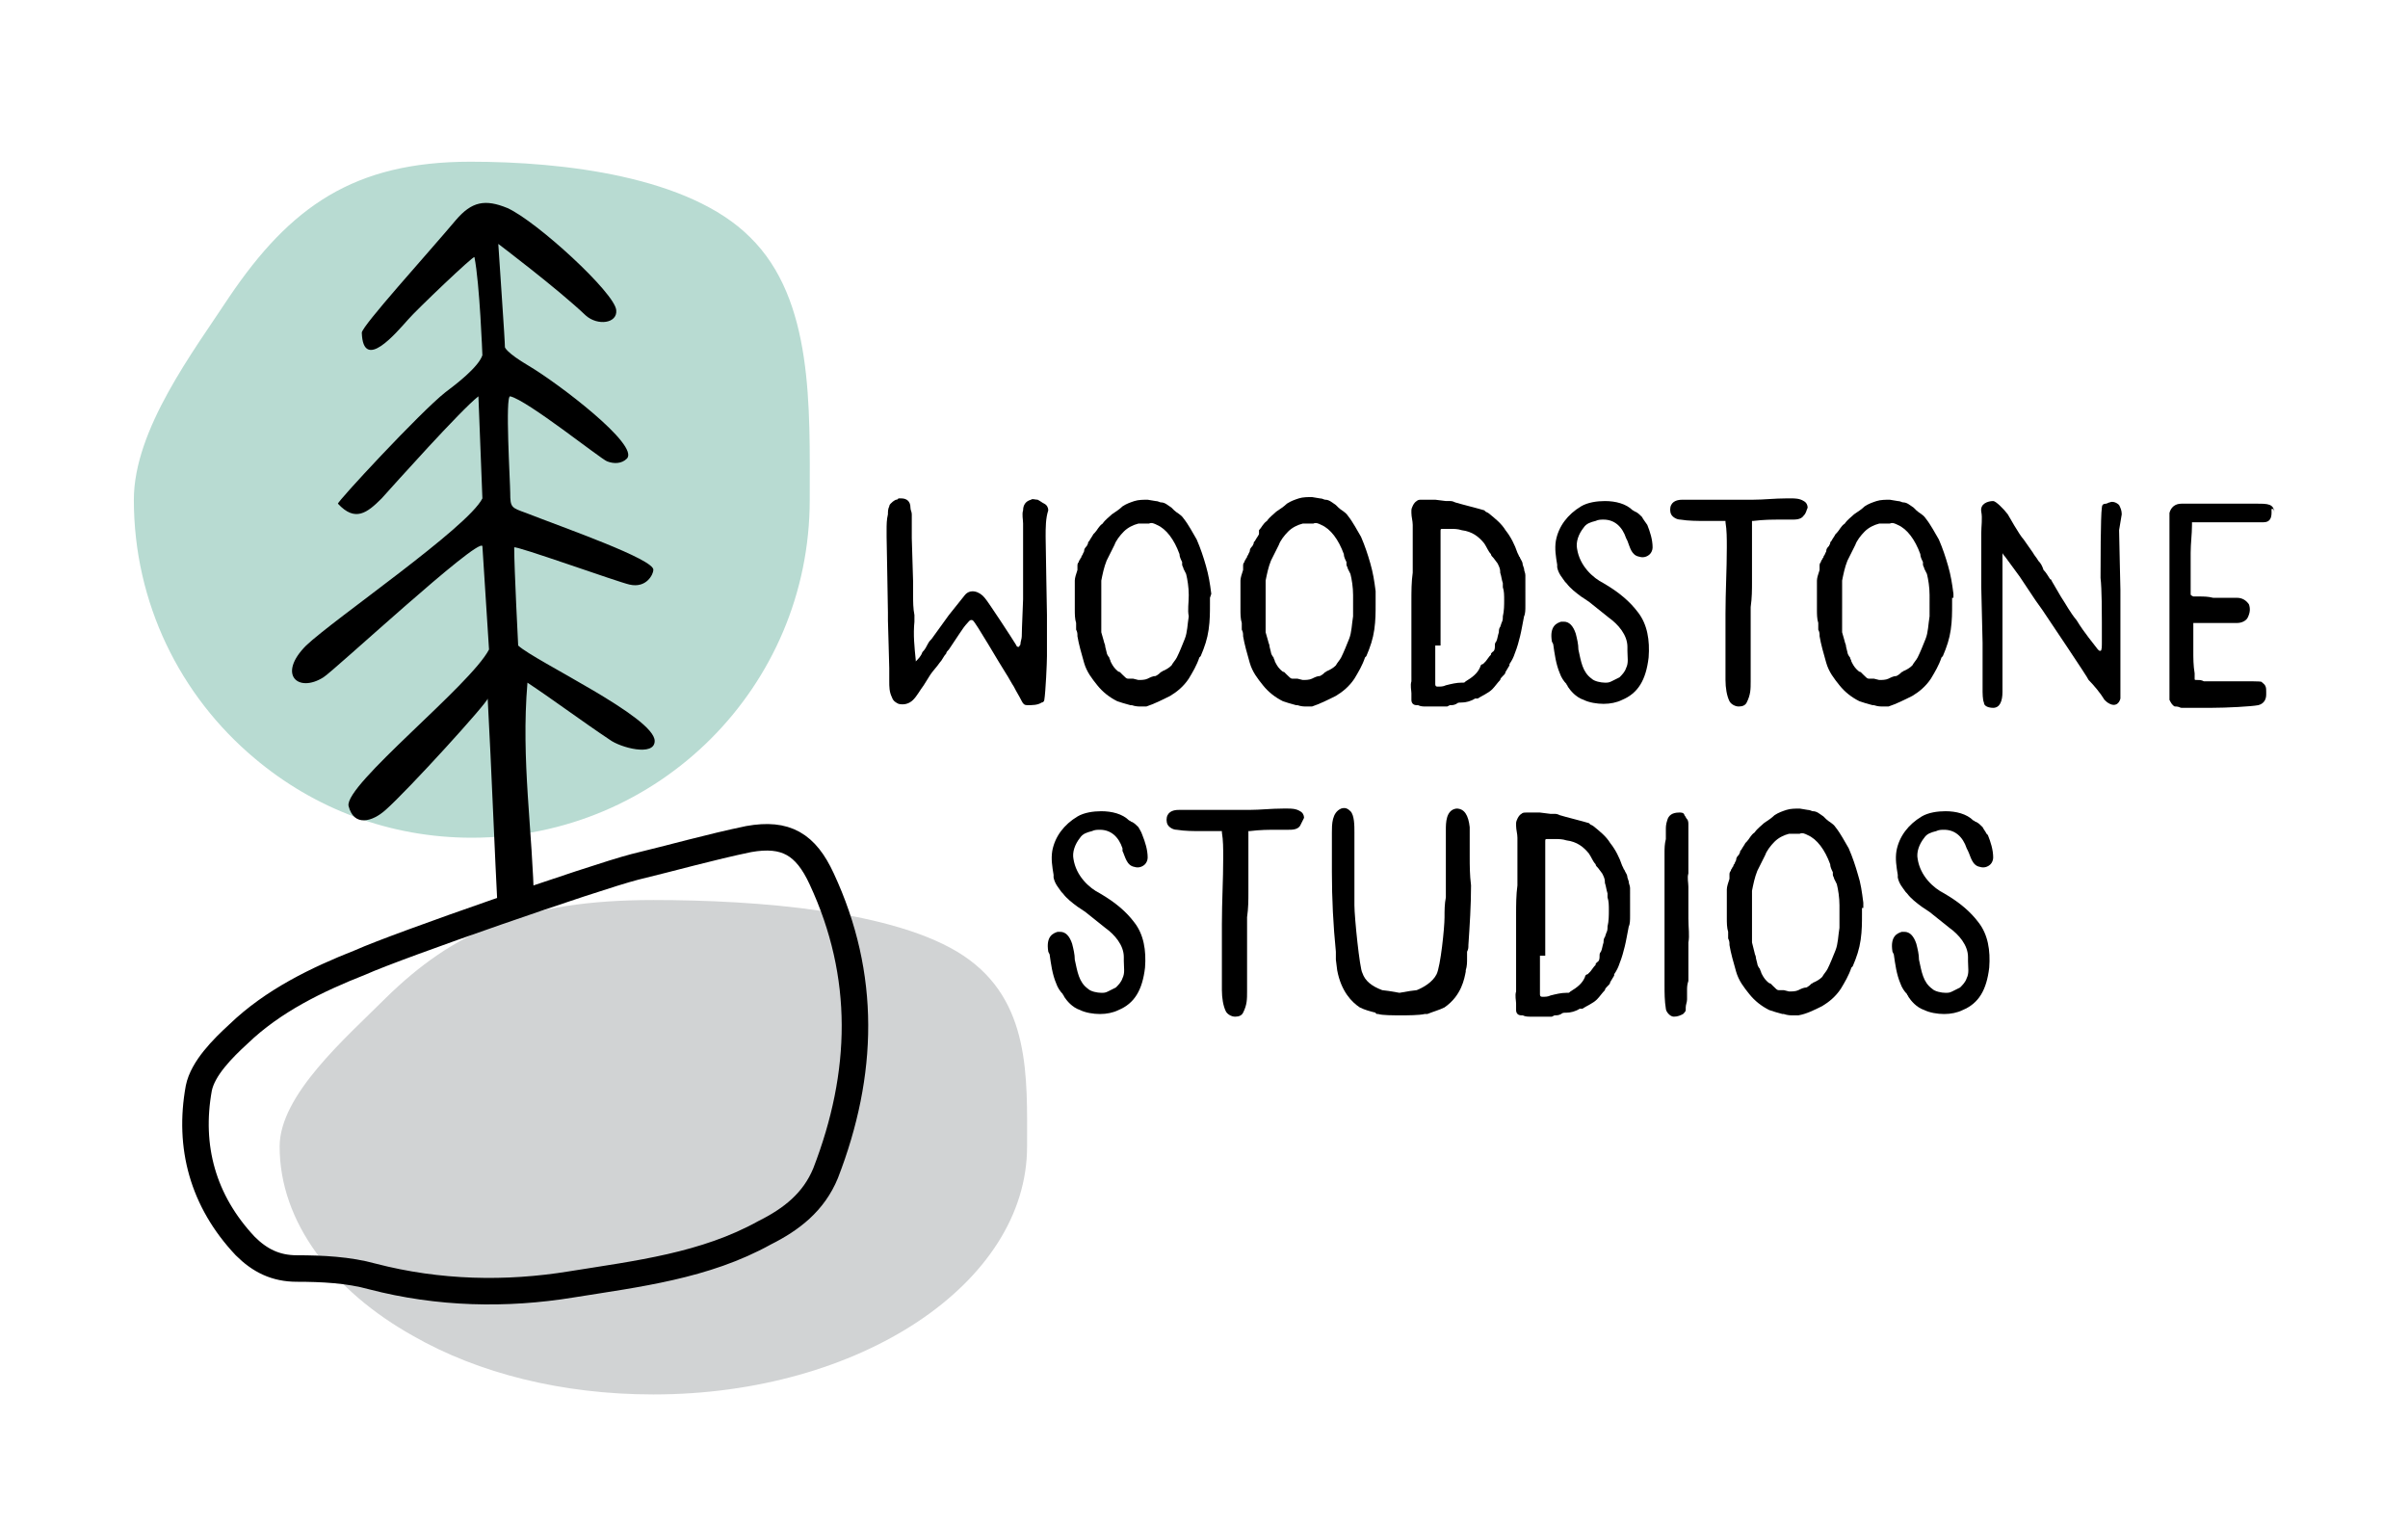 <?xml version="1.0" encoding="utf-8"?>
<!-- Generator: Adobe Illustrator 21.1.0, SVG Export Plug-In . SVG Version: 6.00 Build 0)  -->
<svg version="1.1" id="Layer_1" xmlns="http://www.w3.org/2000/svg" xmlns:xlink="http://www.w3.org/1999/xlink" x="0px" y="0px"
	 viewBox="0 0 181.7 115.1" style="enable-background:new 0 0 181.7 115.1;" xml:space="preserve">
<style type="text/css">
	.st0{fill:#B8DBD2;}
	.st1{fill:#D1D3D4;}
	.st2{fill:none;stroke:#000000;stroke-width:2;stroke-miterlimit:10;}
</style>
<path class="st0" d="M61.1,37.7c0,14.1-11.4,25.5-25.5,25.5c-6.2,0-11.9-2.2-16.4-6c-5.6-4.7-9.1-11.7-9.1-19.5
	c0-5.3,4.5-11.2,7.2-15.3c4.6-6.8,9.4-10.2,18.2-10.2c7,0,16.5,1.1,21.1,5.7C61.4,22.6,61.1,30.7,61.1,37.7z"/>
<path class="st1" d="M77.5,86.5c0,10.3-12.6,18.7-28.2,18.7c-6.9,0-13.2-1.6-18.1-4.4c-6.1-3.4-10.1-8.6-10.1-14.3
	c0-3.9,5-8.2,8-11.2c5.1-5,10.4-7.4,20.2-7.4c7.8,0,18.3,0.8,23.4,4.2S77.5,81.3,77.5,86.5z"/>
<g>
	<path d="M78.9,40.5c0,0.7,0.1,5.6,0.1,5.9c0,0.4,0,0.9,0,1.3c0,0.1,0,0.2,0,0.3v1.5c0,0.5-0.1,2.7-0.2,3.3c0,0.1-0.1,0.2-0.2,0.2
		c-0.3,0.2-0.7,0.2-1.1,0.2c-0.2,0-0.3-0.1-0.4-0.3c-0.2-0.4-0.4-0.7-0.6-1.1c-0.2-0.3-0.4-0.7-0.6-1c-0.4-0.6-2.3-3.9-2.5-4
		S73.1,46.9,73,47c-0.2,0.2-0.4,0.5-0.6,0.8L71.6,49c-0.1,0.1-0.2,0.2-0.2,0.3c-0.2,0.2-0.3,0.5-0.5,0.7c-0.2,0.3-0.5,0.6-0.7,0.9
		l-0.5,0.8c-0.3,0.4-0.5,0.8-0.8,1.1s-0.7,0.4-1.1,0.3c-0.2-0.1-0.4-0.2-0.5-0.5c-0.2-0.4-0.2-0.8-0.2-1.2v-1c0-0.5-0.1-3.2-0.1-3.6
		c0-0.2,0-0.4,0-0.6c0-0.5-0.1-5.4-0.1-5.7V40c0-0.4,0-0.8,0.1-1.2c0-0.2,0-0.4,0.1-0.6c0-0.1,0.1-0.2,0.1-0.2
		c0.1-0.1,0.2-0.2,0.4-0.3c0.1,0,0.1,0,0.2-0.1H68c0.4,0,0.7,0.2,0.7,0.7c0,0.2,0.1,0.3,0.1,0.5s0,1.7,0,1.8l0.1,3.3
		c0,0.3,0,0.6,0,1c0,0.5,0,1,0.1,1.5v0.5c-0.1,1,0,1.9,0.1,2.9v0.1c0.2-0.2,0.4-0.4,0.5-0.7c0.2-0.2,0.3-0.4,0.4-0.6
		c0.1-0.2,0.2-0.3,0.3-0.4l1.3-1.8c0.4-0.5,0.8-1,1.2-1.5c0.4-0.5,1.1-0.3,1.5,0.2c0.2,0.2,2.1,3.1,2.4,3.6c0,0.1,0.1,0.1,0.2,0.1
		c0-0.1,0.1-0.1,0.1-0.2c0-0.2,0.1-0.4,0.1-0.6c0-0.6,0.1-2.5,0.1-2.8s0-0.6,0-0.9c0-0.4,0-3.7,0-4.8c0-0.3-0.1-0.7,0-1
		c0-0.4,0.2-0.7,0.6-0.8c0.1-0.1,0.3,0,0.5,0c0.2,0.1,0.3,0.2,0.5,0.3s0.3,0.3,0.3,0.5C78.9,39.1,78.9,39.8,78.9,40.5z"/>
	<path d="M91.3,45.1c0,0.1,0,0.3,0,0.5c0,0.6,0,1.2-0.1,1.9s-0.3,1.3-0.6,2l-0.1,0.1c-0.2,0.6-0.5,1.1-0.8,1.6
		c-0.4,0.6-0.9,1-1.4,1.3c-0.6,0.3-1.2,0.6-1.8,0.8c-0.1,0-0.3,0-0.4,0c-0.2,0-0.4,0-0.7-0.1h-0.1c-0.4-0.1-0.7-0.2-1-0.3
		c-0.6-0.3-1.1-0.7-1.5-1.2s-0.8-1-1-1.7s-0.4-1.4-0.5-2c0-0.2,0-0.3-0.1-0.5c0-0.2,0-0.4,0-0.5c-0.1-0.3-0.1-0.7-0.1-1
		c0-0.4,0-0.7,0-1.1c0-0.2,0-0.3,0-0.5s0-0.4,0-0.6c0-0.2,0.1-0.5,0.2-0.8c0-0.1,0-0.2,0-0.2v-0.1c0-0.1,0-0.2,0.1-0.3
		c0-0.1,0.1-0.2,0.1-0.2c0-0.1,0.1-0.1,0.1-0.2c0-0.1,0.1-0.1,0.1-0.2l0.1-0.2c0-0.2,0.1-0.3,0.2-0.4l0,0l0.1-0.2
		c0-0.1,0-0.1,0.1-0.2c0.1-0.2,0.2-0.3,0.3-0.5l0.1-0.1c0.2-0.2,0.3-0.5,0.6-0.7c0.2-0.3,0.5-0.5,0.7-0.7c0.3-0.2,0.6-0.4,0.8-0.6
		l0,0c0.3-0.2,0.6-0.3,0.9-0.4c0.3-0.1,0.7-0.1,1-0.1l0.6,0.1c0.2,0,0.3,0.1,0.4,0.1c0.3,0,0.5,0.2,0.8,0.4l0.1,0.1l0.1,0.1
		c0.2,0.2,0.5,0.3,0.7,0.6c0.4,0.5,0.7,1.1,1,1.6c0.3,0.7,0.5,1.3,0.7,2s0.3,1.3,0.4,2.1L91.3,45.1L91.3,45.1L91.3,45.1z M89.7,44.9
		c0-0.6-0.1-1.2-0.2-1.6l-0.2-0.4c0-0.1-0.1-0.2-0.1-0.3v-0.2C89.1,42.2,89,42,89,41.8c-0.4-1.1-1-1.9-1.7-2.2
		c-0.2-0.1-0.4-0.2-0.6-0.1h-0.2h-0.2c-0.2,0-0.2,0-0.4,0c-0.4,0.1-0.8,0.3-1.1,0.6c-0.3,0.3-0.6,0.7-0.7,1l0,0
		c-0.2,0.4-0.4,0.8-0.6,1.2c-0.2,0.5-0.3,1-0.4,1.5c0,0.3,0,0.7,0,1v1.1V46c0,0.1,0,0.1,0,0.2v0.7v0.3c0,0.2,0,0.3,0,0.5l0.2,0.7
		c0,0.1,0.1,0.2,0.1,0.4l0.1,0.4c0,0.1,0.1,0.3,0.2,0.4c0,0.1,0.1,0.2,0.1,0.3c0.1,0.2,0.2,0.4,0.4,0.6c0.1,0.1,0.2,0.2,0.3,0.2
		l0.2,0.2l0,0c0.2,0.2,0.3,0.3,0.4,0.3s0.1,0,0.2,0s0.1,0,0.2,0l0.4,0.1c0.2,0,0.5,0,0.7-0.1S87,51,87.2,51c0.2-0.1,0.3-0.2,0.4-0.3
		c0.1,0,0.1-0.1,0.2-0.1c0.2-0.1,0.4-0.2,0.6-0.4c0.1-0.2,0.3-0.4,0.4-0.6c0.2-0.4,0.4-0.9,0.6-1.4s0.2-1.1,0.3-1.7
		C89.6,46,89.7,45.5,89.7,44.9z"/>
	<path d="M103.8,45.1c0,0.1,0,0.3,0,0.5c0,0.6,0,1.2-0.1,1.9s-0.3,1.3-0.6,2l-0.1,0.1c-0.2,0.6-0.5,1.1-0.8,1.6
		c-0.4,0.6-0.9,1-1.4,1.3c-0.6,0.3-1.2,0.6-1.8,0.8c-0.1,0-0.3,0-0.4,0c-0.2,0-0.4,0-0.7-0.1h-0.1c-0.4-0.1-0.7-0.2-1-0.3
		c-0.6-0.3-1.1-0.7-1.5-1.2s-0.8-1-1-1.7s-0.4-1.4-0.5-2c0-0.2,0-0.3-0.1-0.5c0-0.2,0-0.4,0-0.5c-0.1-0.3-0.1-0.7-0.1-1
		c0-0.4,0-0.7,0-1.1c0-0.2,0-0.3,0-0.5s0-0.4,0-0.6c0-0.2,0.1-0.5,0.2-0.8c0-0.1,0-0.2,0-0.2v-0.1c0-0.1,0-0.2,0.1-0.3
		c0-0.1,0.1-0.2,0.1-0.2c0-0.1,0.1-0.1,0.1-0.2c0-0.1,0.1-0.1,0.1-0.2l0.1-0.2c0-0.2,0.1-0.3,0.2-0.4l0,0l0.1-0.2
		c0-0.1,0-0.1,0.1-0.2c0.1-0.2,0.2-0.3,0.3-0.5l0-0.3c0.2-0.2,0.3-0.5,0.6-0.7c0.2-0.3,0.5-0.5,0.7-0.7c0.3-0.2,0.6-0.4,0.8-0.6l0,0
		c0.3-0.2,0.6-0.3,0.9-0.4c0.3-0.1,0.7-0.1,1-0.1l0.6,0.1c0.2,0,0.3,0.1,0.4,0.1c0.3,0,0.5,0.2,0.8,0.4l0.1,0.1l0.1,0.1
		c0.2,0.2,0.5,0.3,0.7,0.6c0.4,0.5,0.7,1.1,1,1.6c0.3,0.7,0.5,1.3,0.7,2s0.3,1.3,0.4,2.1L103.8,45.1L103.8,45.1L103.8,45.1z
		 M102.1,44.9c0-0.6-0.1-1.2-0.2-1.6l-0.2-0.4c0-0.1-0.1-0.2-0.1-0.3v-0.2c-0.1-0.2-0.2-0.4-0.2-0.6c-0.4-1.1-1-1.9-1.7-2.2
		c-0.2-0.1-0.4-0.2-0.6-0.1h-0.2h-0.2c-0.2,0-0.2,0-0.4,0c-0.4,0.1-0.8,0.3-1.1,0.6c-0.3,0.3-0.6,0.7-0.7,1l0,0
		c-0.2,0.4-0.4,0.8-0.6,1.2c-0.2,0.5-0.3,1-0.4,1.5c0,0.3,0,0.7,0,1v1.1V46c0,0.1,0,0.1,0,0.2v0.7v0.3c0,0.2,0,0.3,0,0.5l0.2,0.7
		c0,0.1,0.1,0.2,0.1,0.4l0.1,0.4c0,0.1,0.1,0.3,0.2,0.4c0,0.1,0.1,0.2,0.1,0.3c0.1,0.2,0.2,0.4,0.4,0.6c0.1,0.1,0.2,0.2,0.3,0.2
		l0.2,0.2l0,0c0.2,0.2,0.3,0.3,0.4,0.3s0.1,0,0.2,0s0.1,0,0.2,0l0.4,0.1c0.2,0,0.5,0,0.7-0.1s0.4-0.2,0.6-0.2
		c0.2-0.1,0.3-0.2,0.4-0.3c0.1,0,0.1-0.1,0.2-0.1c0.2-0.1,0.4-0.2,0.6-0.4c0.1-0.2,0.3-0.4,0.4-0.6c0.2-0.4,0.4-0.9,0.6-1.4
		s0.2-1.1,0.3-1.7C102.1,46,102.1,45.5,102.1,44.9z"/>
	<path d="M115.1,44.8c0,0.2,0,0.3,0,0.5l0,0c0,0.1,0,0.3,0,0.4c0,0.3,0,0.6-0.1,0.8c-0.1,0.5-0.2,1.1-0.3,1.5
		c-0.1,0.4-0.2,0.8-0.4,1.3c-0.1,0.3-0.2,0.5-0.4,0.8v0.1l-0.3,0.5c0,0.1-0.1,0.2-0.1,0.2l0,0l-0.1,0.1c-0.1,0.1-0.2,0.2-0.2,0.3
		c-0.2,0.2-0.4,0.5-0.6,0.7c-0.3,0.3-0.8,0.5-1.1,0.7h-0.1h-0.1c-0.3,0.2-0.7,0.3-1,0.3c-0.2,0-0.3,0-0.4,0.1
		c-0.2,0.1-0.3,0.1-0.5,0.1l-0.2,0.1h-0.1c-0.1,0-0.2,0-0.4,0c-0.3,0-0.7,0-1.1,0l0,0c-0.2,0-0.4,0-0.6-0.1h-0.1
		c-0.3,0-0.4-0.2-0.4-0.4v-0.2c0-0.1,0-0.2,0-0.3c0-0.2-0.1-0.6,0-0.9c0-0.1,0-0.2,0-0.3V51c0-0.5,0-1,0-1.6V49c0-0.1,0-0.2,0-0.4
		s0-0.3,0-0.5c0-0.1,0-0.3,0-0.4v-0.5v-0.1c0-0.6,0-1.1,0-1.7c0-0.8,0-1.5,0.1-2.2v-0.5c0-0.3,0-0.7,0-1v-0.5c0-0.2,0-0.5,0-0.8
		v-0.3c0-0.2,0-0.3,0-0.5c0-0.3-0.1-0.6-0.1-0.9v-0.2c0-0.2,0.2-0.6,0.4-0.7l0,0c0.1-0.1,0.2-0.1,0.4-0.1c0.3,0,0.7,0,1,0l0.8,0.1
		h0.3c0.1,0,0.2,0,0.4,0.1c0.3,0.1,1.9,0.5,2.2,0.6l0.1,0.1l0.2,0.1c0.5,0.4,1,0.8,1.3,1.3c0.4,0.5,0.7,1.1,0.9,1.7l0.1,0.2
		c0,0.1,0.1,0.1,0.1,0.2c0.1,0.2,0.2,0.3,0.2,0.5l0.1,0.3c0,0.2,0.1,0.3,0.1,0.5L115.1,44.8z M108.3,48.7c0,0.3,0,0.6,0,0.9
		c0,0.2,0,0.3,0,0.5v0.2c0,0,0,0,0,0.1v0.1v0.2c0,0.1,0,0.2,0,0.3c0,0.2,0,0.4,0,0.6c0,0.2,0.1,0.2,0.2,0.2c0.2,0,0.4,0,0.6-0.1
		c0.4-0.1,0.8-0.2,1.2-0.2h0.1c0.1,0,0.1,0,0.2-0.1c0.5-0.3,0.9-0.6,1.1-1.1c0-0.1,0.1-0.2,0.2-0.2L112,50l0.1-0.1l0.3-0.4
		c0,0,0,0,0.1-0.1c0-0.1,0-0.1,0.1-0.2c0.2-0.1,0.2-0.3,0.2-0.5c0-0.1,0-0.2,0.1-0.3c0.1-0.2,0.1-0.4,0.2-0.7c0-0.1,0-0.3,0.1-0.4
		l0.1-0.3c0.1-0.2,0.1-0.3,0.1-0.5c0.1-0.4,0.1-0.9,0.1-1.2c0-0.4,0-0.7-0.1-1c0-0.1,0-0.2,0-0.3c-0.1-0.3-0.1-0.5-0.2-0.8v-0.1
		c0-0.2-0.1-0.4-0.2-0.6l-0.3-0.4c-0.1-0.1-0.2-0.2-0.2-0.3c-0.2-0.2-0.3-0.5-0.5-0.8c-0.4-0.5-0.9-0.9-1.7-1
		c-0.3-0.1-0.6-0.1-0.8-0.1c-0.1,0-0.2,0-0.3,0l0,0c-0.1,0-0.1,0-0.1,0h-0.2l0,0c-0.2,0-0.2,0-0.2,0.2s0,0.5,0,0.7v0.6
		c0,0.2,0,0.3,0,0.5v0.6c0,0.4,0,0.7,0,1.1c0,0.3,0,0.5,0,0.8c0,0.2,0,0.4,0,0.7V46v0.4V47v1.7H108.3z"/>
	<path d="M124.3,39.6c0.2,0.5,0.4,1.1,0.4,1.7c0,0.2-0.1,0.4-0.2,0.5c-0.2,0.2-0.5,0.3-0.8,0.2c-0.6-0.1-0.7-0.7-0.9-1.2l-0.1-0.2
		c-0.3-0.9-0.9-1.4-1.7-1.4c-0.2,0-0.4,0-0.6,0.1l0,0c-0.4,0.1-0.7,0.2-0.9,0.5c-0.4,0.5-0.6,1.1-0.5,1.6c0.2,1.3,1.2,2.2,2,2.6
		c1.2,0.7,2,1.4,2.6,2.2c0.7,0.9,0.9,2.1,0.8,3.4c-0.2,1.7-0.8,2.7-2,3.2c-0.4,0.2-0.9,0.3-1.4,0.3s-1.1-0.1-1.5-0.3
		c-0.6-0.2-1-0.7-1.2-1c0-0.1-0.1-0.1-0.1-0.2c-0.2-0.2-0.4-0.5-0.5-0.8c-0.3-0.7-0.4-1.5-0.5-2.2l-0.1-0.2
		c-0.2-1.2,0.4-1.4,0.7-1.5h0.2c0.4,0,0.7,0.3,0.9,0.9c0.1,0.4,0.2,0.8,0.2,1.2c0.2,0.9,0.3,1.7,1,2.2c0.2,0.2,0.7,0.3,1,0.3
		c0.2,0,0.3,0,0.5-0.1l0,0c0.2-0.1,0.4-0.2,0.6-0.3c0.2-0.2,0.4-0.4,0.5-0.7c0.2-0.4,0.1-0.8,0.1-1.3v-0.2l0,0v-0.1
		c0-0.9-0.7-1.7-1.4-2.2c-0.5-0.4-1-0.8-1.5-1.2l-0.3-0.2l-0.3-0.2c-0.4-0.3-0.8-0.6-1.1-1l-0.1-0.1c-0.2-0.3-0.5-0.6-0.6-1.1v-0.2
		c-0.1-0.6-0.2-1.2-0.1-1.8c0.2-1.1,0.9-2,1.9-2.6c0.5-0.3,1.2-0.4,1.8-0.4c0.8,0,1.6,0.2,2.1,0.7c0.1,0,0.1,0.1,0.2,0.1
		c0.2,0.1,0.3,0.2,0.5,0.4C124,39.2,124.1,39.3,124.3,39.6L124.3,39.6z"/>
	<path d="M136.1,38.9c-0.2,0.3-0.6,0.3-0.9,0.3c-0.2,0-0.4,0-0.5,0s-0.2,0-0.3,0c-0.7,0-1.3,0-2.1,0.1h-0.1l0,0c0,0.2,0,0.4,0,0.6
		v0.3c0,0.3,0,0.6,0,1c0,0.3,0,0.6,0,0.9c0,0.6,0,1.2,0,1.8s0,1.2-0.1,1.9c0,1.3,0,2.5,0,3.6c0,0.4,0,0.8,0,1.2c0,0.2,0,0.5,0,0.7
		v0.1c0,0.6,0,1-0.3,1.6c-0.1,0.2-0.3,0.3-0.6,0.3s-0.6-0.2-0.7-0.4c-0.2-0.4-0.3-1-0.3-1.6c0-0.5,0-1.1,0-1.6c0-0.3,0-0.7,0-1
		c0-0.2,0-0.4,0-0.7c0-0.6,0-1.2,0-1.7c0-1.7,0.1-3.3,0.1-5c0-0.7,0-1.3-0.1-1.9c0-0.1,0-0.1,0-0.1s0,0-0.1,0H130h-1.1h-0.2h-0.1
		c-0.5,0-1.2,0-1.8-0.1c-0.3,0-0.6-0.2-0.7-0.4s-0.1-0.5,0-0.7c0.2-0.4,0.7-0.4,0.9-0.4h0.2h0.1c0.3,0,0.6,0,0.8,0h0.7
		c0.7,0,1.5,0,2.3,0h1.2c0.8,0,1.6-0.1,2.5-0.1h0.2c0.1,0,0.2,0,0.2,0c0.2,0,0.6,0,0.9,0.2c0.2,0.1,0.3,0.3,0.3,0.5
		C136.3,38.5,136.3,38.7,136.1,38.9z"/>
	<path d="M147.3,45.1c0,0.1,0,0.3,0,0.5c0,0.6,0,1.2-0.1,1.9s-0.3,1.3-0.6,2l-0.1,0.1c-0.2,0.6-0.5,1.1-0.8,1.6
		c-0.4,0.6-0.9,1-1.4,1.3c-0.6,0.3-1.2,0.6-1.8,0.8c-0.1,0-0.3,0-0.4,0c-0.2,0-0.4,0-0.7-0.1h-0.1c-0.4-0.1-0.7-0.2-1-0.3
		c-0.6-0.3-1.1-0.7-1.5-1.2s-0.8-1-1-1.7s-0.4-1.4-0.5-2c0-0.2,0-0.3-0.1-0.5c0-0.2,0-0.4,0-0.5c-0.1-0.3-0.1-0.7-0.1-1
		c0-0.4,0-0.7,0-1.1c0-0.2,0-0.3,0-0.5s0-0.4,0-0.6c0-0.2,0.1-0.5,0.2-0.8c0-0.1,0-0.2,0-0.2v-0.1c0-0.1,0-0.2,0.1-0.3
		c0-0.1,0.1-0.2,0.1-0.2c0-0.1,0.1-0.1,0.1-0.2c0-0.1,0.1-0.1,0.1-0.2l0.1-0.2c0-0.2,0.1-0.3,0.2-0.4l0,0l0.1-0.2
		c0-0.1,0-0.1,0.1-0.2c0.1-0.2,0.2-0.3,0.3-0.5l0.1-0.1c0.2-0.2,0.3-0.5,0.6-0.7c0.2-0.3,0.5-0.5,0.7-0.7c0.3-0.2,0.6-0.4,0.8-0.6
		l0,0c0.3-0.2,0.6-0.3,0.9-0.4c0.3-0.1,0.7-0.1,1-0.1l0.6,0.1c0.2,0,0.3,0.1,0.4,0.1c0.3,0,0.5,0.2,0.8,0.4l0.1,0.1l0.1,0.1
		c0.2,0.2,0.5,0.3,0.7,0.6c0.4,0.5,0.7,1.1,1,1.6c0.3,0.7,0.5,1.3,0.7,2s0.3,1.3,0.4,2.1v0.3H147.3L147.3,45.1z M145.6,44.9
		c0-0.6-0.1-1.2-0.2-1.6l-0.2-0.4c0-0.1-0.1-0.2-0.1-0.3v-0.2c-0.1-0.2-0.2-0.4-0.2-0.6c-0.4-1.1-1-1.9-1.7-2.2
		c-0.2-0.1-0.4-0.2-0.6-0.1h-0.2h-0.2c-0.2,0-0.2,0-0.4,0c-0.4,0.1-0.8,0.3-1.1,0.6s-0.6,0.7-0.7,1l0,0c-0.2,0.4-0.4,0.8-0.6,1.2
		c-0.2,0.5-0.3,1-0.4,1.5c0,0.3,0,0.7,0,1v1.1V46c0,0.1,0,0.1,0,0.2v0.7v0.3c0,0.2,0,0.3,0,0.5l0.2,0.7c0,0.1,0.1,0.2,0.1,0.4
		l0.1,0.4c0,0.1,0.1,0.3,0.2,0.4c0,0.1,0.1,0.2,0.1,0.3c0.1,0.2,0.2,0.4,0.4,0.6c0.1,0.1,0.2,0.2,0.3,0.2l0.2,0.2l0,0
		c0.2,0.2,0.3,0.3,0.4,0.3c0.1,0,0.1,0,0.2,0c0.1,0,0.1,0,0.2,0l0.4,0.1c0.2,0,0.5,0,0.7-0.1s0.4-0.2,0.6-0.2
		c0.2-0.1,0.3-0.2,0.4-0.3c0.1,0,0.1-0.1,0.2-0.1c0.2-0.1,0.4-0.2,0.6-0.4c0.1-0.2,0.3-0.4,0.4-0.6c0.2-0.4,0.4-0.9,0.6-1.4
		c0.2-0.5,0.2-1.1,0.3-1.7C145.6,46,145.6,45.5,145.6,44.9z"/>
	<path d="M159.9,40c0,0.5,0.1,4.2,0.1,4.5c0,0.9,0,7.8,0,8.2c-0.1,0.4-0.4,0.6-0.8,0.4c-0.2-0.1-0.3-0.2-0.4-0.3
		c-0.3-0.5-0.8-1.1-1.2-1.5c0-0.1-3.1-4.7-3.5-5.3l-0.5-0.7c-0.4-0.6-0.8-1.2-1.2-1.8l-1.1-1.5c0,0-0.2-0.2-0.2-0.3c0,0.4,0,0.7,0,1
		v5.4c0,0.2,0,0.5,0,0.8c0,0.7,0,1.3,0,2c0,0.4,0,0.8,0,1.3c0,0.7-0.2,1.2-0.7,1.2c-0.3,0-0.7-0.1-0.7-0.4c-0.1-0.2-0.1-0.8-0.1-0.8
		c0-0.5,0-3,0-3.7l-0.1-4.2c0-0.5,0-1,0-1.5v-1.1v-0.1c0-0.5,0-0.9,0-1.4s0.1-1.1,0-1.6c-0.1-0.6,0.5-0.8,0.9-0.8
		c0.2,0,0.8,0.6,1.1,1c0,0,0.9,1.6,1.2,1.9l0.7,1c0.1,0.2,0.3,0.4,0.4,0.6c0.2,0.2,0.3,0.4,0.4,0.7c0.2,0.2,0.3,0.4,0.5,0.7
		c0,0,0.1,0,0.1,0.1l0.7,1.2c0.4,0.6,0.7,1.2,1.2,1.8c0.3,0.5,0.6,0.9,0.9,1.3l0.7,0.9c0.1,0.1,0.1,0.1,0.2,0.1
		c0.1,0,0.1-0.4,0.1-0.6v-1c0-0.2,0-0.3,0-0.5v-0.1c0-0.5,0-2.5-0.1-3.3c0-0.8,0-4.7,0.1-5.3c0-0.2,0.1-0.3,0.3-0.3
		c0.1,0,0.2-0.1,0.3-0.1c0.2-0.1,0.5,0,0.7,0.2c0.1,0.2,0.2,0.4,0.2,0.7L159.9,40z"/>
	<path d="M171.4,38.4c0,0.3,0.1,1-0.6,1c-0.1,0-0.2,0-0.5,0c-0.6,0-1.5,0-2.3,0h-1l0,0c-0.5,0-1,0-1.4,0c-0.1,0-0.2,0-0.2,0
		s0,0.1,0,0.2c0,0.7-0.1,1.4-0.1,2.1v0.8c0,0.3,0,0.7,0,1.1c0,0.4,0,0.8,0,1.2c0,0.1,0,0.1,0.2,0.2h0.4c0.4,0,0.7,0,1.1,0.1h1.6
		c0.1,0,0.2,0,0.2,0c0.4,0,0.7,0.2,0.9,0.5c0.1,0.3,0.1,0.6-0.1,1c-0.1,0.2-0.4,0.4-0.8,0.4h-0.2c-0.1,0-0.2,0-0.2,0h-0.1
		c-0.1,0-0.3,0-0.6,0h-0.8c-0.3,0-0.6,0-0.8,0h-0.6l0,0l0,0c0,0.1,0,0.1,0,0.2v0.2c0,0.2,0,0.3,0,0.5c0,0.4,0,0.8,0,1.2
		c0,0.6,0,1.1,0.1,1.7v0.4c0,0.1,0,0.1,0.2,0.1s0.3,0,0.5,0.1c0.3,0,0.8,0,1.5,0h1.5c1.2,0,1.4,0,1.4,0.1c0.3,0.2,0.3,0.4,0.3,0.7
		v0.2c0,0.4-0.2,0.7-0.6,0.8c-0.5,0.1-2.4,0.2-3.5,0.2s-2.1,0-2.3,0c-0.1,0-0.2-0.1-0.4-0.1h-0.1c-0.2-0.1-0.3-0.3-0.4-0.5
		c0,0,0-0.3,0-3.1c0-0.9,0-1.7,0-1.9v-0.3c0-0.1,0-0.3,0-0.4s0-0.4,0-0.7c0-0.5,0-1,0-1.2v-1.6c0-0.2,0-0.4,0-0.7v-0.5
		c0-0.2,0-0.5,0-0.7c0-0.5,0-1,0-1.5c0-0.2,0-0.4,0-0.6c0-0.1,0-0.2,0-0.3v-0.1v-0.5c0.1-0.4,0.4-0.7,0.9-0.7c0.1,0,0.1,0,0.2,0h0.2
		c0.3,0,0.7,0,1,0h1.2h0.3h1.2c0.2,0,0.4,0,0.7,0c0.2,0,0.5,0,0.7,0h0.2c0.8,0,1.3,0,1.3,0.7v-0.3H171.4z"/>
</g>
<g>
	<path d="M86.2,63c0.2,0.5,0.4,1.1,0.4,1.7c0,0.2-0.1,0.4-0.2,0.5c-0.2,0.2-0.5,0.3-0.8,0.2c-0.6-0.1-0.7-0.8-0.9-1.2V64
		c-0.3-0.9-0.9-1.4-1.7-1.4c-0.2,0-0.4,0-0.6,0.1l0,0c-0.4,0.1-0.7,0.2-0.9,0.5c-0.4,0.5-0.6,1.1-0.5,1.6c0.2,1.3,1.2,2.2,2,2.6
		c1.2,0.7,2,1.4,2.6,2.2c0.7,0.9,0.9,2.1,0.8,3.4c-0.2,1.7-0.8,2.7-2,3.2c-0.4,0.2-0.9,0.3-1.4,0.3s-1.1-0.1-1.5-0.3
		c-0.6-0.2-1-0.7-1.2-1c0-0.1-0.1-0.1-0.1-0.2c-0.2-0.2-0.4-0.5-0.5-0.8c-0.3-0.7-0.4-1.5-0.5-2.2l-0.1-0.2
		c-0.2-1.2,0.4-1.4,0.7-1.5H80c0.4,0,0.7,0.3,0.9,0.9c0.1,0.4,0.2,0.8,0.2,1.2c0.2,0.9,0.3,1.7,1,2.2c0.2,0.2,0.7,0.3,1,0.3
		c0.2,0,0.3,0,0.5-0.1l0,0c0.2-0.1,0.4-0.2,0.6-0.3c0.2-0.2,0.4-0.4,0.5-0.7c0.2-0.4,0.1-0.8,0.1-1.3v-0.2l0,0v-0.1
		c0-0.9-0.7-1.7-1.4-2.2c-0.5-0.4-1-0.8-1.5-1.2l-0.3-0.2l-0.3-0.2c-0.4-0.3-0.8-0.6-1.1-1l-0.1-0.1c-0.2-0.3-0.5-0.6-0.6-1.1V66
		c-0.1-0.6-0.2-1.2-0.1-1.8c0.2-1.1,0.9-2,1.9-2.6c0.5-0.3,1.2-0.4,1.8-0.4c0.8,0,1.6,0.2,2.1,0.7c0.1,0,0.1,0.1,0.2,0.1
		c0.2,0.1,0.3,0.2,0.5,0.4C86,62.6,86.1,62.7,86.2,63L86.2,63z"/>
	<path d="M98.1,62.3c-0.2,0.3-0.6,0.3-0.9,0.3c-0.2,0-0.4,0-0.5,0s-0.2,0-0.3,0c-0.7,0-1.3,0-2.1,0.1h-0.1l0,0c0,0.2,0,0.4,0,0.6
		v0.3c0,0.3,0,0.6,0,1c0,0.3,0,0.6,0,0.9c0,0.6,0,1.2,0,1.8c0,0.6,0,1.2-0.1,1.9c0,1.3,0,2.5,0,3.6c0,0.4,0,0.8,0,1.2
		c0,0.2,0,0.5,0,0.7v0.1c0,0.6,0,1-0.3,1.6c-0.1,0.2-0.3,0.3-0.6,0.3c-0.3,0-0.6-0.2-0.7-0.4c-0.2-0.4-0.3-1-0.3-1.6
		c0-0.5,0-1.1,0-1.6c0-0.3,0-0.7,0-1c0-0.2,0-0.4,0-0.7c0-0.6,0-1.2,0-1.7c0-1.7,0.1-3.3,0.1-5c0-0.7,0-1.3-0.1-1.9
		c0-0.1,0-0.1,0-0.1s0,0-0.1,0H92h-1.1h-0.2h-0.1c-0.5,0-1.2,0-1.8-0.1c-0.3,0-0.6-0.2-0.7-0.4s-0.1-0.5,0-0.7
		c0.2-0.4,0.7-0.4,0.9-0.4h0.2h0.1c0.3,0,0.6,0,0.8,0h0.7c0.7,0,1.5,0,2.3,0h1.2c0.8,0,1.6-0.1,2.5-0.1H97c0.1,0,0.2,0,0.2,0
		c0.2,0,0.6,0,0.9,0.2c0.2,0.1,0.3,0.3,0.3,0.5C98.3,61.9,98.2,62.1,98.1,62.3z"/>
	<path d="M111,66.8c0,1.5-0.1,3-0.2,4.5c0,0.2,0,0.3-0.1,0.5v0.1v0.4c0,0.3,0,0.6-0.1,0.9v0.1c-0.1,0.5-0.3,1.8-1.6,2.7
		c-0.4,0.2-0.8,0.3-1.3,0.5h-0.2c-0.4,0.1-1.4,0.1-1.7,0.1c-0.7,0-1.5,0-1.8-0.1c-0.1,0-0.2,0-0.2-0.1c-0.4-0.1-0.8-0.2-1.2-0.4
		c-0.6-0.4-1.4-1.2-1.7-2.8l-0.1-0.8c0-0.1,0-0.2,0-0.4v-0.2l0,0c-0.2-2-0.3-4-0.3-6c0-0.8,0-1.7,0-2.7v-0.3c0-0.6,0-1.5,0.7-1.8
		c0.3-0.1,0.5,0,0.7,0.2c0.3,0.3,0.3,1.1,0.3,1.6V63c0,0.2,0,0.4,0,0.6c0,0.2,0,0.4,0,0.7c0,0.2,0,0.5,0,0.8c0,0.2,0,0.4,0,0.6
		c0,0.5,0,0.9,0,1.4c0,0.4,0,0.8,0,1.2c0,0.9,0.4,4.8,0.6,5.1c0.2,0.6,0.7,1,1.5,1.3c0.1,0,0.8,0.1,1.3,0.2c0.5-0.1,1.2-0.2,1.3-0.2
		c0.5-0.2,1.2-0.6,1.5-1.2s0.6-3.5,0.6-4.3c0-0.5,0-1,0.1-1.5v-0.6c0-0.3,0-0.7,0-1.1s0-0.8,0-1.2c0-0.4,0-0.8,0-1.2
		c0-0.2,0-0.5,0-0.8v-0.2c0-0.5,0-1.5,0.8-1.6c0.6,0,0.9,0.5,1,1.4c0,0.8,0,1.5,0,2.2C110.9,65.3,110.9,66,111,66.8L111,66.8
		L111,66.8z"/>
	<path d="M123,68.2c0,0.2,0,0.3,0,0.5l0,0c0,0.1,0,0.3,0,0.4c0,0.3,0,0.6-0.1,0.8c-0.1,0.5-0.2,1.1-0.3,1.5
		c-0.1,0.4-0.2,0.8-0.4,1.3c-0.1,0.3-0.2,0.5-0.4,0.8v0.1l-0.3,0.5c0,0.1-0.1,0.2-0.1,0.2l0,0l-0.1,0.1c-0.1,0.1-0.2,0.2-0.2,0.3
		c-0.2,0.2-0.4,0.5-0.6,0.7c-0.3,0.3-0.8,0.5-1.1,0.7h-0.1h-0.1c-0.3,0.2-0.7,0.3-1,0.3c-0.2,0-0.3,0-0.4,0.1
		c-0.2,0.1-0.3,0.1-0.5,0.1l-0.2,0.1H117c-0.1,0-0.2,0-0.4,0c-0.3,0-0.7,0-1.1,0l0,0c-0.2,0-0.4,0-0.6-0.1h-0.1
		c-0.3,0-0.4-0.2-0.4-0.4V76c0-0.1,0-0.2,0-0.3c0-0.2-0.1-0.6,0-0.9c0-0.1,0-0.2,0-0.3v-0.1c0-0.5,0-1,0-1.6v-0.2c0-0.1,0-0.2,0-0.4
		c0-0.2,0-0.3,0-0.5c0-0.1,0-0.3,0-0.4v-0.5v-0.1c0-0.6,0-1.1,0-1.7c0-0.7,0-1.5,0.1-2.2v-0.5c0-0.3,0-0.7,0-1v-0.5
		c0-0.2,0-0.5,0-0.8v-0.3c0-0.2,0-0.3,0-0.5c0-0.3-0.1-0.6-0.1-0.9v-0.2c0-0.2,0.2-0.6,0.4-0.7l0,0c0.1-0.1,0.2-0.1,0.4-0.1
		c0.3,0,0.7,0,1,0l0.8,0.1h0.3c0.1,0,0.2,0,0.4,0.1c0.3,0.1,1.9,0.5,2.2,0.6l0.1,0.1l0.2,0.1c0.5,0.4,1,0.8,1.3,1.3
		c0.4,0.5,0.7,1.1,0.9,1.7l0.1,0.2c0,0.1,0.1,0.1,0.1,0.2c0.1,0.2,0.2,0.3,0.2,0.5l0.1,0.3c0,0.2,0.1,0.3,0.1,0.5L123,68.2z
		 M116.2,72.1c0,0.3,0,0.6,0,0.9c0,0.2,0,0.3,0,0.5v0.2c0,0,0,0,0,0.1v0.1v0.2c0,0.1,0,0.2,0,0.3c0,0.2,0,0.4,0,0.6s0.1,0.2,0.2,0.2
		c0.2,0,0.4,0,0.6-0.1c0.4-0.1,0.8-0.2,1.2-0.2h0.1c0.1,0,0.1,0,0.2-0.1c0.5-0.3,0.9-0.6,1.1-1.1c0-0.1,0.1-0.2,0.2-0.2l0.1-0.1
		l0.1-0.1l0.3-0.4c0,0,0,0,0.1-0.1c0-0.1,0-0.1,0.1-0.2c0.2-0.1,0.2-0.3,0.2-0.5c0-0.1,0-0.2,0.1-0.3c0.1-0.2,0.1-0.4,0.2-0.7
		c0-0.1,0-0.3,0.1-0.4l0.1-0.3c0.1-0.2,0.1-0.3,0.1-0.5c0.1-0.4,0.1-0.9,0.1-1.2c0-0.4,0-0.7-0.1-1c0-0.1,0-0.2,0-0.3
		c-0.1-0.3-0.1-0.5-0.2-0.8v-0.1c0-0.2-0.1-0.4-0.2-0.6l-0.3-0.4c-0.1-0.1-0.2-0.2-0.2-0.3c-0.2-0.2-0.3-0.5-0.5-0.8
		c-0.4-0.5-0.9-0.9-1.7-1c-0.3-0.1-0.6-0.1-0.8-0.1c-0.1,0-0.2,0-0.3,0l0,0c-0.1,0-0.1,0-0.1,0h-0.2l0,0c-0.2,0-0.2,0-0.2,0.2
		s0,0.5,0,0.7v0.6c0,0.2,0,0.3,0,0.5v0.6c0,0.4,0,0.7,0,1.1c0,0.3,0,0.5,0,0.8c0,0.2,0,0.4,0,0.7v1.2v0.4v0.6v1.4H116.2z"/>
	<path d="M127.3,74.7c0,0.2,0,0.4,0,0.7c0,0.2-0.1,0.4-0.1,0.6v0.2c0,0.1-0.1,0.2-0.2,0.3c-0.2,0.1-0.4,0.2-0.7,0.2
		c-0.3,0-0.6-0.4-0.6-0.6c-0.1-0.6-0.1-1.2-0.1-1.8v-0.6c0-0.3,0-0.6,0-0.9c0-0.1,0-0.2,0-0.3c0-0.1,0-0.2,0-0.3v-0.5
		c0-0.1,0-0.3,0-0.4c0-0.2,0-0.5,0-0.7s0-0.6,0-0.9c0-0.2,0-0.3,0-0.5V69c0-0.2,0-0.3,0-0.4v-0.2c0-0.2,0-0.3,0-0.5
		c0-0.4,0-0.8,0-1.2c0-0.1,0-0.3,0-0.4V66c0-0.1,0-0.2,0-0.3c0-0.4,0-0.8,0-1.3c0-0.4,0-0.7,0.1-1.1c0-0.2,0-0.3,0-0.5v-0.2
		c0-0.2,0-0.4,0.1-0.7c0.1-0.4,0.4-0.6,0.9-0.6h0.1c0.2,0,0.3,0.1,0.3,0.2l0,0c0.1,0.1,0.1,0.2,0.2,0.3s0.1,0.3,0.1,0.4v0.6
		c0,0.1,0,0.2,0,0.3c0,0.5,0,0.9,0,1.4v0.4c0,0.3,0,0.7,0,1c-0.1,0.3,0,0.7,0,1v0.8c0,0.2,0,0.5,0,0.7s0,0.3,0,0.4V69
		c0,0.1,0,0.2,0,0.3c0,0.7,0.1,1.3,0,1.8c0,0.3,0,0.7,0,1c0,0.1,0,0.2,0,0.3c0,0.6,0,1.1,0,1.6C127.3,74.3,127.3,74.5,127.3,74.7z"
		/>
	<path d="M140.5,68.5c0,0.1,0,0.3,0,0.5c0,0.6,0,1.2-0.1,1.9c-0.1,0.7-0.3,1.3-0.6,2l-0.1,0.1c-0.2,0.6-0.5,1.1-0.8,1.6
		c-0.4,0.6-0.9,1-1.4,1.3c-0.6,0.3-1.2,0.6-1.8,0.7c-0.1,0-0.3,0-0.4,0c-0.2,0-0.4,0-0.7-0.1h-0.1c-0.4-0.1-0.7-0.2-1-0.3
		c-0.6-0.3-1.1-0.7-1.5-1.2s-0.8-1-1-1.7s-0.4-1.4-0.5-2c0-0.2,0-0.3-0.1-0.5c0-0.2,0-0.4,0-0.5c-0.1-0.3-0.1-0.7-0.1-1
		c0-0.4,0-0.8,0-1.1c0-0.2,0-0.3,0-0.5s0-0.4,0-0.6s0.1-0.5,0.2-0.8c0-0.1,0-0.2,0-0.2V66c0-0.1,0-0.2,0.1-0.3
		c0-0.1,0.1-0.2,0.1-0.2c0-0.1,0.1-0.1,0.1-0.2s0.1-0.1,0.1-0.2l0.1-0.2c0-0.2,0.1-0.3,0.2-0.4l0,0l0.1-0.2c0-0.1,0-0.1,0.1-0.2
		c0.1-0.2,0.2-0.3,0.3-0.5l0.1-0.1c0.2-0.2,0.3-0.5,0.6-0.7c0.2-0.3,0.5-0.5,0.7-0.7c0.3-0.2,0.6-0.4,0.8-0.6l0,0
		c0.3-0.2,0.6-0.3,0.9-0.4c0.3-0.1,0.7-0.1,1-0.1l0.6,0.1c0.2,0,0.3,0.1,0.4,0.1c0.3,0,0.5,0.2,0.8,0.4l0.1,0.1l0.1,0.1
		c0.2,0.2,0.5,0.3,0.7,0.6c0.4,0.5,0.7,1.1,1,1.6c0.3,0.7,0.5,1.3,0.7,2c0.2,0.6,0.3,1.3,0.4,2.1v0.4H140.5L140.5,68.5z M138.8,68.3
		c0-0.6-0.1-1.2-0.2-1.6l-0.2-0.4c0-0.1-0.1-0.2-0.1-0.3v-0.2c-0.1-0.2-0.2-0.4-0.2-0.6c-0.4-1.1-1-1.9-1.7-2.2
		c-0.2-0.1-0.4-0.2-0.6-0.1h-0.2h-0.2c-0.2,0-0.2,0-0.4,0c-0.4,0.1-0.8,0.3-1.1,0.6s-0.6,0.7-0.7,1l0,0c-0.2,0.4-0.4,0.8-0.6,1.2
		c-0.2,0.5-0.3,1-0.4,1.5c0,0.3,0,0.7,0,1v1.1v0.1c0,0.1,0,0.1,0,0.2v0.7v0.3c0,0.2,0,0.3,0,0.5l0.2,0.8c0,0.1,0.1,0.2,0.1,0.4
		l0.1,0.4c0,0.1,0.1,0.3,0.2,0.4c0,0.1,0.1,0.2,0.1,0.3c0.1,0.2,0.2,0.4,0.4,0.6c0.1,0.1,0.2,0.2,0.3,0.2l0.2,0.2l0,0
		c0.2,0.2,0.3,0.3,0.4,0.3c0.1,0,0.1,0,0.2,0c0.1,0,0.1,0,0.2,0l0.4,0.1c0.2,0,0.5,0,0.7-0.1s0.4-0.2,0.6-0.2
		c0.2-0.1,0.3-0.2,0.4-0.3c0.1,0,0.1-0.1,0.2-0.1c0.2-0.1,0.4-0.2,0.6-0.4c0.1-0.2,0.3-0.4,0.4-0.6c0.2-0.4,0.4-0.9,0.6-1.4
		c0.2-0.5,0.2-1.1,0.3-1.7C138.8,69.4,138.8,68.9,138.8,68.3z"/>
	<path d="M150,63c0.2,0.5,0.4,1.1,0.4,1.7c0,0.2-0.1,0.4-0.2,0.5c-0.2,0.2-0.5,0.3-0.8,0.2c-0.6-0.1-0.7-0.8-0.9-1.2l-0.1-0.2
		c-0.3-0.9-0.9-1.4-1.7-1.4c-0.2,0-0.4,0-0.6,0.1l0,0c-0.4,0.1-0.7,0.2-0.9,0.5c-0.4,0.5-0.6,1.1-0.5,1.6c0.2,1.3,1.2,2.2,2,2.6
		c1.2,0.7,2,1.4,2.6,2.2c0.7,0.9,0.9,2.1,0.8,3.4c-0.2,1.7-0.8,2.7-2,3.2c-0.4,0.2-0.9,0.3-1.4,0.3s-1.1-0.1-1.5-0.3
		c-0.6-0.2-1-0.7-1.2-1c0-0.1-0.1-0.1-0.1-0.2c-0.2-0.2-0.4-0.5-0.5-0.8c-0.3-0.7-0.4-1.5-0.5-2.2l-0.1-0.2
		c-0.2-1.2,0.4-1.4,0.7-1.5h0.2c0.4,0,0.7,0.3,0.9,0.9c0.1,0.4,0.2,0.8,0.2,1.2c0.2,0.9,0.3,1.7,1,2.2c0.2,0.2,0.7,0.3,1,0.3
		c0.2,0,0.3,0,0.5-0.1l0,0c0.2-0.1,0.4-0.2,0.6-0.3c0.2-0.2,0.4-0.4,0.5-0.7c0.2-0.4,0.1-0.8,0.1-1.3v-0.2l0,0v-0.1
		c0-0.9-0.7-1.7-1.4-2.2c-0.5-0.4-1-0.8-1.5-1.2l-0.3-0.2l-0.3-0.2c-0.4-0.3-0.8-0.6-1.1-1l-0.1-0.1c-0.2-0.3-0.5-0.6-0.6-1.1V66
		c-0.1-0.6-0.2-1.2-0.1-1.8c0.2-1.1,0.9-2,1.9-2.6c0.5-0.3,1.2-0.4,1.8-0.4c0.8,0,1.6,0.2,2.1,0.7c0.1,0,0.1,0.1,0.2,0.1
		c0.2,0.1,0.3,0.2,0.5,0.4c0.1,0.2,0.2,0.3,0.3,0.5L150,63z"/>
</g>
<path d="M37.6,69.6c-0.3-5.8-0.5-11.3-0.8-16.9c0,0.3-6,6.9-7.7,8.4c-1,0.9-2.4,1.3-2.8-0.3C26,59.2,35.5,51.7,36.9,49l-0.5-7.8
	c-0.3-0.7-11.3,9.5-12,9.9c-1.9,1.2-3.5-0.2-1.3-2.4c2.1-2,12.2-8.9,13.3-11.1l-0.3-7.7c-1.3,1-6.4,6.7-7.3,7.7
	c-1.1,1.1-2,1.8-3.3,0.4c-0.1-0.1,6.2-6.9,8.1-8.4c0.8-0.6,2.5-1.9,2.8-2.8c0,0-0.2-5.4-0.6-7.4c0-0.2-4.4,4-5,4.7
	c-0.9,1-3.4,4-3.5,1c0-0.5,5-6,7.1-8.5c1.2-1.4,2.2-1.6,3.9-0.9c2.2,1,8.1,6.4,8.2,7.7c0.1,1-1.4,1.2-2.3,0.4
	c-2.1-2-6.6-5.4-6.6-5.4c0.1,1.7,0.5,7.2,0.5,7.8c0,0,0.1,0.4,1.8,1.4c2.2,1.3,8.4,6,7.4,7c-0.4,0.4-1,0.4-1.5,0.2s-6-4.6-7.3-4.9
	c-0.4-0.1,0,6.5,0,7.3c0,1.1,0.1,1.1,1.2,1.5c2.8,1.1,9.7,3.5,9.6,4.3c0,0.3-0.5,1.4-1.8,1.1c-0.9-0.2-8.7-3-8.7-2.8
	c0,1.6,0.3,7.4,0.3,7.4c1.3,1.2,10.3,5.4,10.3,7.2c0,1.2-2.6,0.5-3.4-0.1c-2.1-1.4-4.1-2.9-6.2-4.3c-0.5,5.9,0.4,11.2,0.5,16.8"/>
<path class="st2" d="M47.9,65.4c2.9-0.7,5.7-1.5,8.6-2.1c2.8-0.5,4.3,0.4,5.5,3c3.4,7.3,3.2,14.7,0.3,22.2c-0.9,2.2-2.6,3.5-4.6,4.5
	c-4.5,2.5-9.6,3.1-14.6,3.9c-4.9,0.8-10,0.7-15-0.6c-1.8-0.5-3.8-0.6-5.7-0.6c-1.6,0-2.8-0.6-3.9-1.7c-3.2-3.4-4.3-7.5-3.5-11.9
	c0.3-1.5,1.8-3,3-4.1c2.6-2.5,5.9-4.1,9.2-5.4C30.1,71.3,44.8,66.2,47.9,65.4z"/>
</svg>
